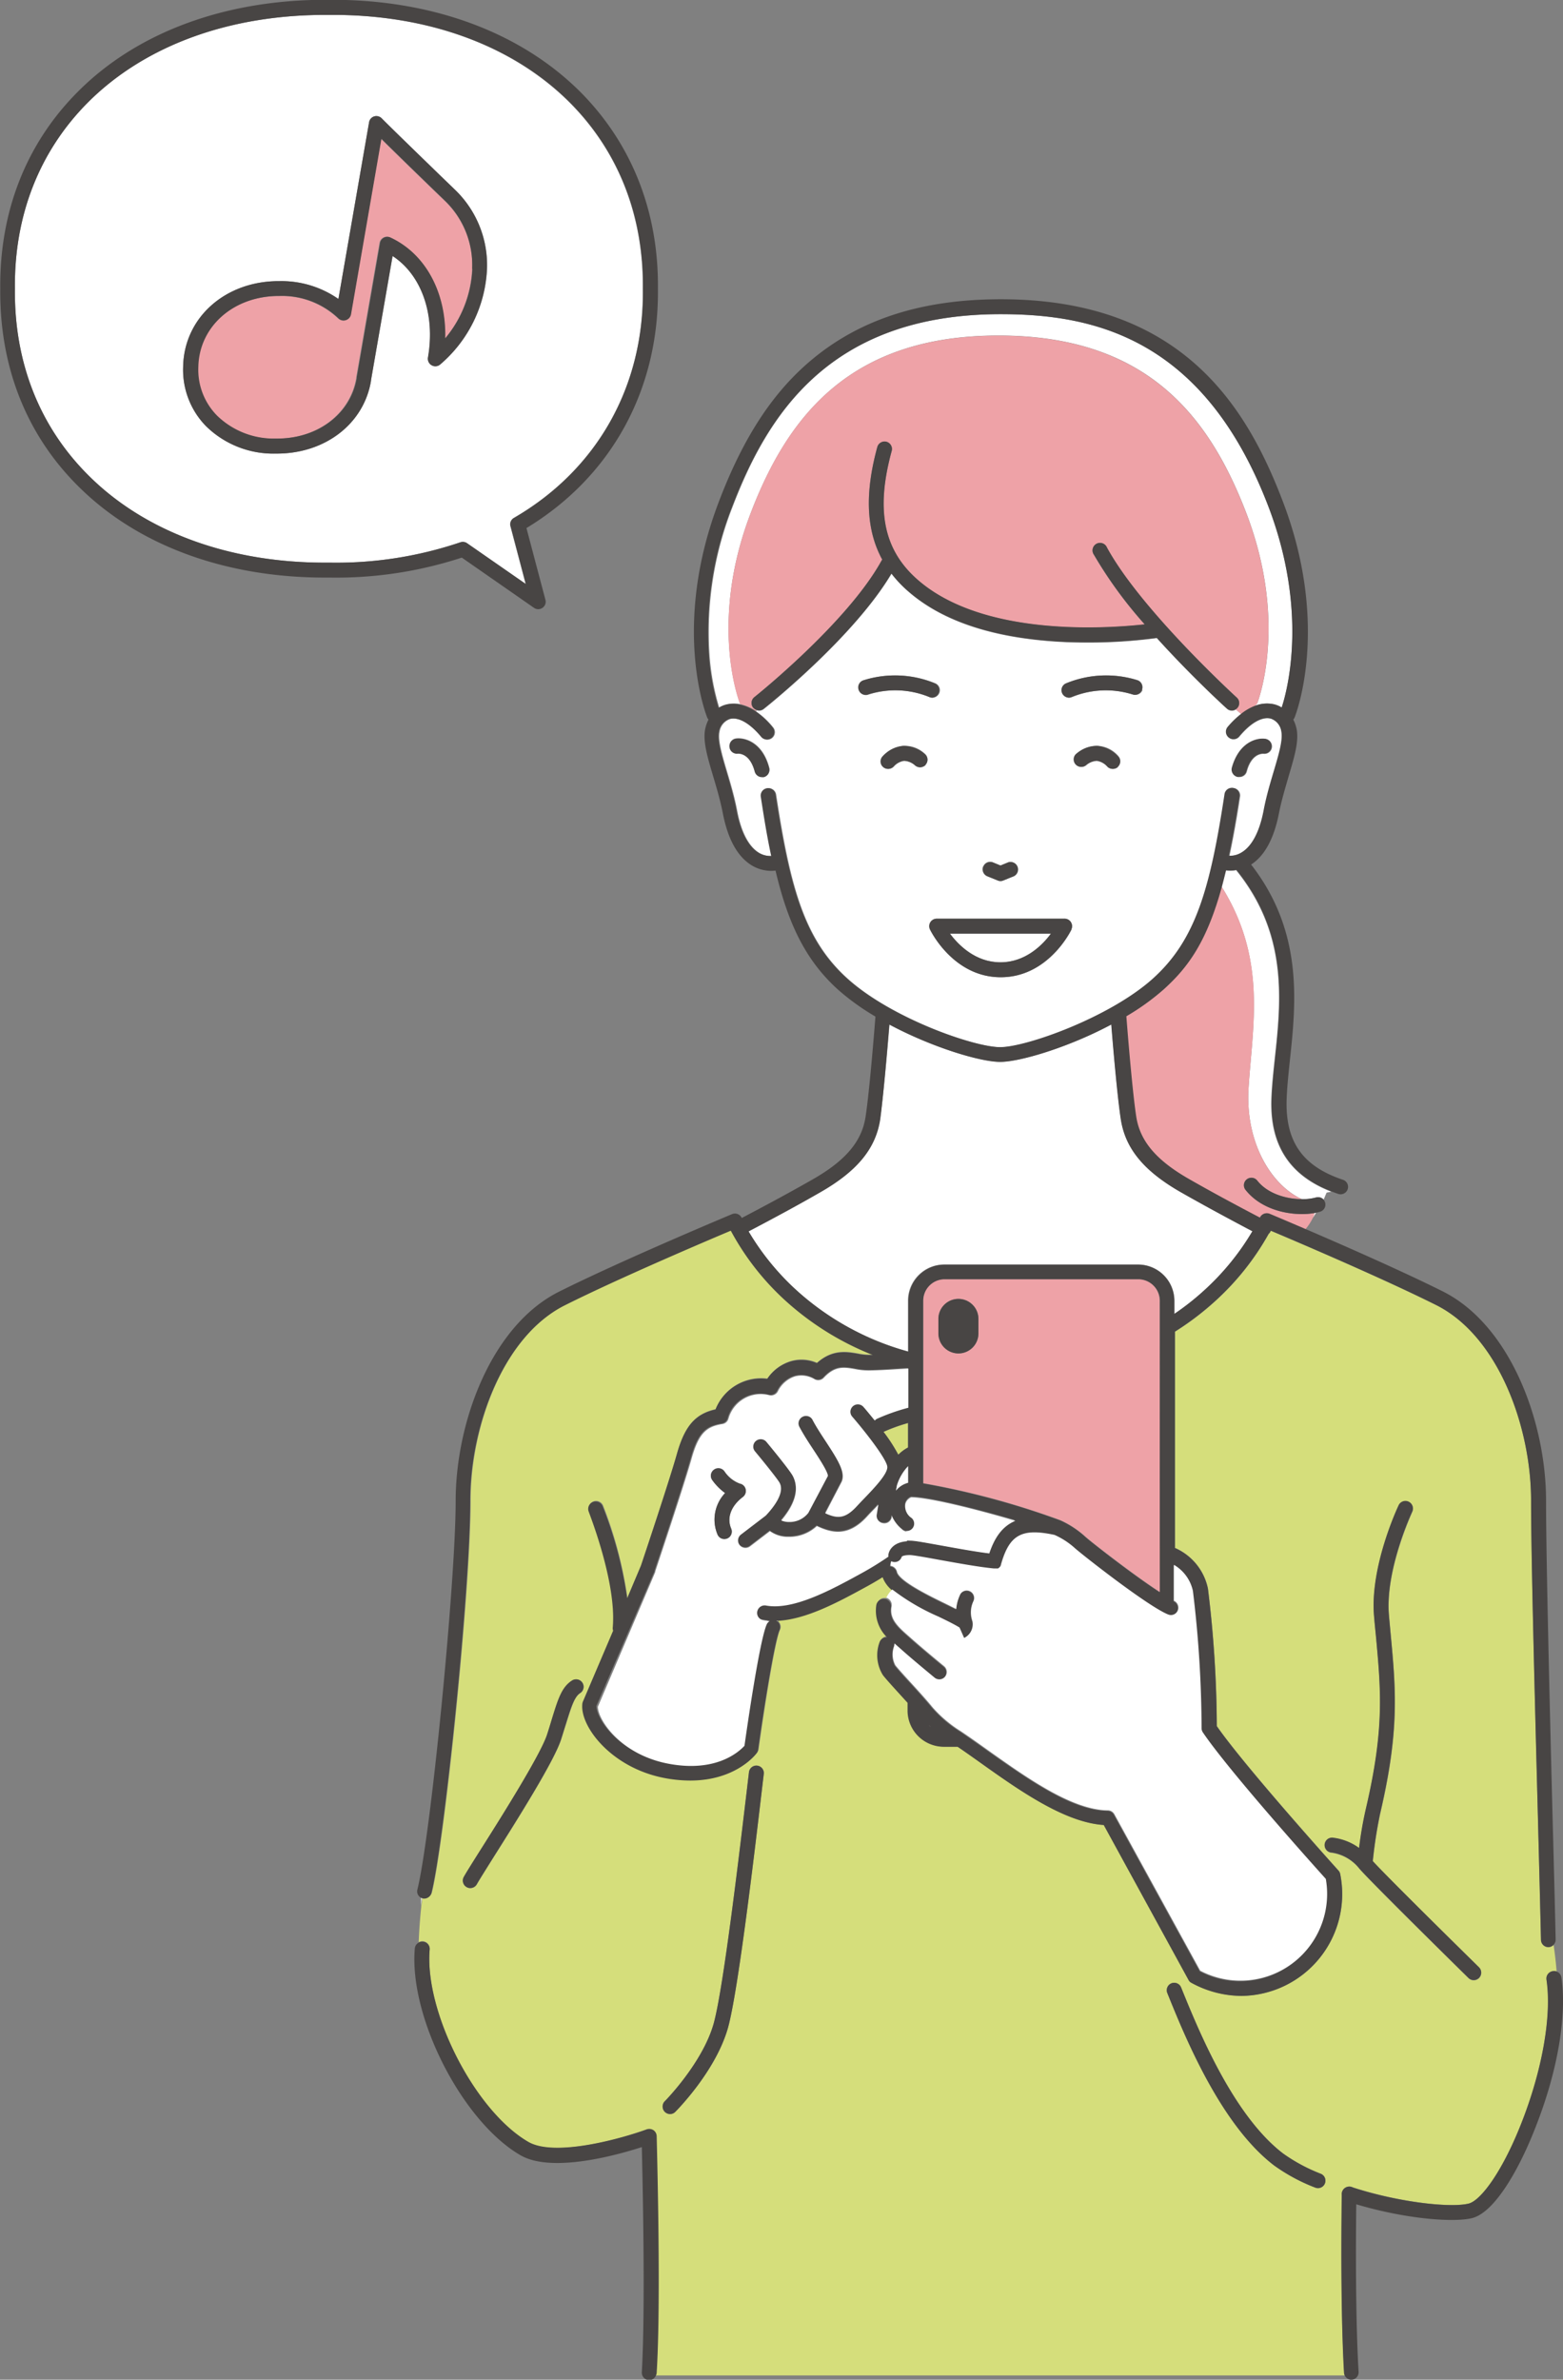 <svg id="レイヤー_1" data-name="レイヤー 1" xmlns="http://www.w3.org/2000/svg" viewBox="0 0 239.8 364.93"><rect x="0" y="0" width="239.8" height="364.93" fill="#808080" stroke="none"/><defs><style>.cls-1{fill:#fff;}.cls-2{fill:#eea2a7;}.cls-3{fill:#d5de7b;}.cls-4{fill:#484544;}</style></defs><path class="cls-1" d="M224,140.36c.41-2.13,1-4.16,1.55-6,.77-2.59,1.43-4.82,1.17-6.12a2.44,2.44,0,0,0-1.65-2c-1.35-.33-3.1.67-4.83,2.75a1.14,1.14,0,1,1-1.76-1.45,13.64,13.64,0,0,1,2.06-2l-.83-.71a1.12,1.12,0,0,1-1.39-.11c-.36-.32-5.49-5-10.75-10.83a79.88,79.88,0,0,1-10.58.69c-1,0-2.12,0-3.23-.06-10.66-.45-18.81-3-24.22-7.69a18.57,18.57,0,0,1-2.68-2.81c-5.77,9.7-19,20.29-19.6,20.75a1.12,1.12,0,0,1-.71.25,1.28,1.28,0,0,1-.34-.06l-.14.15a12.32,12.32,0,0,1,2.65,2.48,1.14,1.14,0,1,1-1.76,1.45c-1.73-2.08-3.49-3.08-4.83-2.75a2.44,2.44,0,0,0-1.65,2c-.26,1.3.4,3.53,1.17,6.12.53,1.79,1.14,3.82,1.55,6,.63,3.29,1.82,5.51,3.42,6.44a3.48,3.48,0,0,0,1.89.46c-.58-2.75-1.09-5.76-1.6-9.08a1.14,1.14,0,0,1,2.26-.35c2.2,14.42,4.4,22.32,11,28.25,6.74,6.07,19.41,10.5,23.44,10.5s16.7-4.43,23.44-10.5,8.79-13.83,11-28.25a1.13,1.13,0,0,1,1.3-1,1.14,1.14,0,0,1,1,1.3c-.52,3.43-1.06,6.43-1.63,9.08a3.42,3.42,0,0,0,1.92-.46C222.15,145.87,223.34,143.65,224,140.36Zm-76.72-5.21a1,1,0,0,1-.29,0,1.15,1.15,0,0,1-1.11-.85c-.75-2.83-2.41-2.76-2.59-2.75a1.14,1.14,0,0,1-1.28-1,1.16,1.16,0,0,1,1-1.29c1.31-.17,4.05.53,5.08,4.43A1.14,1.14,0,0,1,147.25,135.15Zm33.64,13.75a1.13,1.13,0,0,1,1.49-.63l1.19.49,1.19-.49a1.15,1.15,0,0,1,.87,2.12l-1.63.66a1.07,1.07,0,0,1-.86,0l-1.63-.66A1.14,1.14,0,0,1,180.89,148.9Zm-19-27.08a1.14,1.14,0,0,1,.7-1.46,16.06,16.06,0,0,1,11,.47,1.14,1.14,0,0,1,.57,1.51,1.16,1.16,0,0,1-1,.68,1.12,1.12,0,0,1-.47-.11,13.82,13.82,0,0,0-9.31-.39A1.14,1.14,0,0,1,161.84,121.82Zm10.21,11.5a1.15,1.15,0,0,1-1.61.07,2.74,2.74,0,0,0-1.68-.69,2.66,2.66,0,0,0-1.59.86,1.15,1.15,0,0,1-1.62.09,1.14,1.14,0,0,1-.09-1.61,4.38,4.38,0,0,1,6.52-.34A1.14,1.14,0,0,1,172.05,133.32Zm22.37,25.24c-.14.29-3.62,7.33-10.85,7.33s-10.71-7-10.85-7.33a1.15,1.15,0,0,1,1-1.65h19.64a1.15,1.15,0,0,1,1,1.65Zm7.12-24.9a1.15,1.15,0,0,1-.76.28,1.12,1.12,0,0,1-.85-.38,2.72,2.72,0,0,0-1.6-.86,2.76,2.76,0,0,0-1.67.69,1.15,1.15,0,0,1-1.55-1.69,4.39,4.39,0,0,1,6.53.34A1.15,1.15,0,0,1,201.54,133.66Zm3.76-11.84a1.14,1.14,0,0,1-1.46.7,13.82,13.82,0,0,0-9.31.39,1.12,1.12,0,0,1-.47.11,1.16,1.16,0,0,1-1-.68,1.14,1.14,0,0,1,.57-1.51,16.06,16.06,0,0,1,11-.47A1.15,1.15,0,0,1,205.3,121.82Zm14.88,13.37a1,1,0,0,1-.29,0,1.15,1.15,0,0,1-.82-1.4c1-3.9,3.79-4.6,5.09-4.43a1.14,1.14,0,0,1-.28,2.27c-.2,0-1.85-.06-2.59,2.75A1.15,1.15,0,0,1,220.18,135.19Z" transform="translate(-30.08 -16.03)"/><path class="cls-1" d="M145.21,94.83c5.82-15.28,15.56-27.35,38.07-27.35s32.24,12.07,38.06,27.35c6.47,17,1.62,29.08,1.62,29.08l-.37.38a5,5,0,0,1,3-.25,4.07,4.07,0,0,1,1.15.49c.93-2.93,4-14.94-2-30.73-10-26.22-27.23-29.59-41.14-29.59-26.47,0-35.89,15.82-41.14,29.59a52.36,52.36,0,0,0-3.52,22.57,36.27,36.27,0,0,0,1.49,8.16,4.07,4.07,0,0,1,1.15-.49,4.75,4.75,0,0,1,2.2,0l-.16-.14S138.74,111.79,145.21,94.83Z" transform="translate(-30.08 -16.03)"/><path class="cls-1" d="M94.67,307.07l0,1.42c0-.44.09-.9.14-1.38Z" transform="translate(-30.08 -16.03)"/><path class="cls-1" d="M183.57,163.6c3.81,0,6.41-2.61,7.75-4.4h-15.5C177.16,161,179.76,163.6,183.57,163.6Z" transform="translate(-30.08 -16.03)"/><path class="cls-1" d="M155.87,198.84c-3.14,1.79-6.84,3.8-11,6a39.18,39.18,0,0,0,7.51,9.17,42.18,42.18,0,0,0,17,9.27v-7.78a5.56,5.56,0,0,1,5.55-5.56h29.78a5.57,5.57,0,0,1,5.56,5.56v2a40.07,40.07,0,0,0,4.47-3.51,39.18,39.18,0,0,0,7.51-9.17c-4.16-2.18-7.86-4.19-11-6-5.66-3.24-8.5-6.69-9.19-11.18-.56-3.66-1.22-11.52-1.46-14.52-6.62,3.53-14,5.73-17.05,5.73s-10.43-2.2-17-5.73c-.24,3-.9,10.86-1.46,14.52C164.37,192.15,161.53,195.6,155.87,198.84Z" transform="translate(-30.08 -16.03)"/><path class="cls-1" d="M231.49,202.82,232,202l-.28.05A4.4,4.4,0,0,1,231.49,202.82Z" transform="translate(-30.08 -16.03)"/><path class="cls-1" d="M225.12,184.56c.07-1.93.29-4,.52-6.16,1-9,2-19.13-5.92-28.93a5.5,5.5,0,0,1-.91.09,5.34,5.34,0,0,1-.69-.05c-.21.87-.42,1.69-.63,2.48,7,11.14,4.74,21.43,4.15,30.87-.54,8.57,3.64,15,8.18,17.06a7.85,7.85,0,0,0,2.18-.26,1.13,1.13,0,0,1,1.16.32l.45-1.06.72-.14C227.9,196.3,224.88,191.64,225.12,184.56Z" transform="translate(-30.08 -16.03)"/><path class="cls-1" d="M80.54,18.32c-15.07-.13-28.19,4.63-37,13.42C36.12,39.22,32.24,49.1,32.37,60.3c-.13,11.23,3.75,21.11,11.21,28.59,8.77,8.79,21.89,13.56,36.94,13.42a59.43,59.43,0,0,0,20.17-3.12,1.21,1.21,0,0,1,.38-.06,1.12,1.12,0,0,1,.65.21l9,6.25-2.34-8.86a1.12,1.12,0,0,1,.53-1.28c12.74-7.39,20-20.19,19.78-35.12v0c.13-11.2-3.75-21.08-11.21-28.56C108.71,23,95.59,18.18,80.54,18.32Zm24.27,39a20.47,20.47,0,0,1-7.17,14.59,1.13,1.13,0,0,1-1.31.13,1.15,1.15,0,0,1-.57-1.19c1.16-6.65-1-12.69-5.43-15.57L87,74.34s0,.07,0,.09C85.91,81,80,85.59,72.54,85.59h-.16a14.74,14.74,0,0,1-10.71-4.22,12.35,12.35,0,0,1-3.5-9.07c.12-7.52,6.42-13.16,14.66-13.16H73a15.27,15.27,0,0,1,9,2.74l4.7-27.1a1.14,1.14,0,0,1,.78-.9,1.16,1.16,0,0,1,1.15.29S91.91,37.49,100,45.24h0A16,16,0,0,1,104.81,57.33Z" transform="translate(-30.08 -16.03)"/><path class="cls-2" d="M145.62,124.56a1.15,1.15,0,0,1,.19-1.61c.14-.11,14.35-11.48,19.55-21l.07-.09c-2.47-4.52-2.7-10.15-.76-17.26a1.16,1.16,0,0,1,1.41-.81,1.15,1.15,0,0,1,.8,1.41c-2.5,9.15-1.23,15.28,4.12,19.87,10,8.6,28.6,7.39,34.7,6.72a65.81,65.81,0,0,1-7.79-10.67,1.15,1.15,0,1,1,2-1.1c5.22,9.57,19.77,22.86,19.91,23a1.13,1.13,0,0,1,.08,1.61,1,1,0,0,1-.23.19l.83.71a8,8,0,0,1,2.08-1.22l.37-.38s4.85-12.12-1.62-29.08c-5.82-15.28-15.56-27.35-38.06-27.35S151,79.55,145.21,94.83c-6.47,17-1.62,29.08-1.62,29.08l.16.14a6.82,6.82,0,0,1,2.29,1l.14-.15A1.23,1.23,0,0,1,145.62,124.56Z" transform="translate(-30.08 -16.03)"/><path class="cls-2" d="M229.84,202.21c-2.94,0-6.57-1-8.72-3.78a1.15,1.15,0,0,1,1.81-1.41c1.59,2.07,4.52,2.89,6.89,2.9-4.54-2-8.72-8.49-8.18-17.06.59-9.44,2.89-19.73-4.15-30.87-2.3,8.37-5.09,12.32-8.94,15.79a36.35,36.35,0,0,1-5.73,4.12c.09,1.2.88,11.27,1.52,15.42.58,3.73,3.06,6.67,8.07,9.53,3.11,1.78,6.79,3.78,10.92,5.94a1.14,1.14,0,0,1,1.49-.59c.06,0,2.27,1,5.53,2.35a8.11,8.11,0,0,0,1.14-1.73,4.4,4.4,0,0,0,.27-.77A11.38,11.38,0,0,1,229.84,202.21Z" transform="translate(-30.08 -16.03)"/><path class="cls-3" d="M167.9,239.13a6,6,0,0,1,1.5-1.11v-3.76a26.46,26.46,0,0,0-3.77,1.36A25.7,25.7,0,0,1,167.9,239.13Z" transform="translate(-30.08 -16.03)"/><path class="cls-3" d="M236.31,379.88c-.37-6-.5-15.91-.35-27.25a1.16,1.16,0,0,1,1.33-1.28,1.09,1.09,0,0,1,.36.12c7.12,2.31,15.06,3.16,17.79,2.47,1.86-.46,5.33-5.07,8.34-13s4.39-16,3.59-21.34a1.14,1.14,0,0,1,1-1.3,1.06,1.06,0,0,1,.53.05c-.12-1.52-.29-2.9-.46-4.06a1.14,1.14,0,0,1-.79.35h0a1.14,1.14,0,0,1-1.14-1.12c-.1-4.32-.27-11-.47-18.77-.47-17.86-1.05-40.1-1.05-48.59,0-11.3-5-25.24-14.59-30-8.2-4.1-21.53-9.78-25.35-11.39a1.22,1.22,0,0,1-.07.17,1.07,1.07,0,0,1-.25.31,40.72,40.72,0,0,1-8.28,10.38,43.62,43.62,0,0,1-6.1,4.62V253.4a8.72,8.72,0,0,1,5.06,6.23,175.69,175.69,0,0,1,1.36,21.09c4.35,6.27,18.52,22,18.67,22.15a1.08,1.08,0,0,1,.26.51,15.61,15.61,0,0,1-15.15,18.71,16.16,16.16,0,0,1-7.66-2,1,1,0,0,1-.46-.46l-13-23.75c-6-.4-13-5.32-19.12-9.69-1.15-.82-2.24-1.59-3.3-2.31h-2a5.57,5.57,0,0,1-5.55-5.56V277l-1.4-1.54c-1.1-1.21-2-2.17-2.39-2.72a5.77,5.77,0,0,1-.52-5,1.13,1.13,0,0,1,1.16-.78,5.73,5.73,0,0,1-1.65-4.92,1.14,1.14,0,0,1,1.31-.95.45.45,0,0,1,.11,0,3.84,3.84,0,0,1,.92-1.27,4.73,4.73,0,0,1-1.45-2c-1.17.73-2.16,1.28-2.61,1.52-4.12,2.25-9.08,4.95-13.51,5.17l0,.09a1.14,1.14,0,0,1,.32,1.35c-.78,1.75-2.39,11.91-3.28,18.31a1.19,1.19,0,0,1-.21.52c-.15.2-3.2,4.23-10.2,4.23a21.16,21.16,0,0,1-4.07-.41c-8.06-1.59-12.86-7.88-12.49-11.34a1.14,1.14,0,0,1,.08-.33l4.65-10.92a1.14,1.14,0,0,1-.06-.49c.62-7-3.64-17.65-3.68-17.75a1.13,1.13,0,0,1,.63-1.49,1.15,1.15,0,0,1,1.49.63,62.68,62.68,0,0,1,3.73,14.16l2.11-5c.28-.82,4.37-13.05,5.51-17.11,1.2-4.27,2.79-6.14,5.93-6.84a7.49,7.49,0,0,1,7.93-4.69,6.66,6.66,0,0,1,3.57-2.67,5.9,5.9,0,0,1,4.05.25c2.35-2.1,4.5-1.74,6.25-1.44a8.65,8.65,0,0,0,1.68.19l.67,0a44,44,0,0,1-13.21-8.22,40.21,40.21,0,0,1-8.55-10.88c-3.75,1.58-17.17,7.29-25.4,11.41-9.58,4.79-14.59,18.73-14.59,30,0,13.9-4,52.38-5.94,60.15a1.15,1.15,0,0,1-1.39.83l-.11,0c0,.48-.1.94-.14,1.38-.23,2.21-.34,4-.39,5.44A1.13,1.13,0,0,1,96,315c-.83,9.59,6.9,24.76,15.06,29.52,4.11,2.4,14.53-.57,18.2-1.92a1.19,1.19,0,0,1,1,.13,1.14,1.14,0,0,1,.5.92c.42,17,.42,29.55,0,36.27a1,1,0,0,1-.1.39H236.41A1,1,0,0,1,236.31,379.88Zm-1.91-79.72a1.14,1.14,0,0,1,.13-2.28,8.52,8.52,0,0,1,4.08,1.58,57.8,57.8,0,0,1,1-5.83c2.92-12.44,2.37-18.21,1.56-26.93-.09-.89-.18-1.81-.26-2.77-.67-7.56,3.58-16.65,3.76-17a1.15,1.15,0,1,1,2.07,1c0,.09-4.17,8.92-3.55,15.85.08.95.17,1.87.25,2.76.81,8.62,1.4,14.86-1.61,27.67a68.45,68.45,0,0,0-1.12,7.26c2.08,2.25,11.38,11.45,16.3,16.29a1.15,1.15,0,0,1,0,1.62,1.17,1.17,0,0,1-.82.34,1.15,1.15,0,0,1-.8-.33c-.62-.61-15.28-15-16.76-16.8A6.59,6.59,0,0,0,234.4,300.16ZM116.17,282.8c-1.07,3.31-6.58,12.06-10.23,17.84-1.29,2.06-2.32,3.69-2.69,4.35a1.14,1.14,0,0,1-1,.59,1.07,1.07,0,0,1-.55-.14,1.14,1.14,0,0,1-.45-1.56c.4-.72,1.39-2.29,2.76-4.46,3.36-5.34,9-14.28,10-17.32.28-.86.52-1.64.73-2.35,1-3.12,1.53-5,3.13-6a1.14,1.14,0,1,1,1.23,1.93c-.89.57-1.37,2.14-2.17,4.75C116.69,281.13,116.45,281.93,116.17,282.8Zm93.63,37.37a1.15,1.15,0,0,1,1.49.64c2.57,6.34,7.91,19.55,15.64,25.46a26.22,26.22,0,0,0,5.76,3.1,1.14,1.14,0,1,1-.8,2.14,27.89,27.89,0,0,1-6.35-3.42c-8.23-6.29-13.73-19.89-16.37-26.43A1.15,1.15,0,0,1,209.8,320.17Zm-77.73,18.09c.06-.05,5.75-5.81,7.48-11.83,1.54-5.41,4.13-27.46,5.1-35.76.16-1.37.28-2.37.34-2.88a1.14,1.14,0,1,1,2.27.28l-.34,2.87c-1,8.35-3.58,30.53-5.17,36.12-1.89,6.6-7.81,12.57-8.06,12.82a1.1,1.1,0,0,1-.81.34,1.14,1.14,0,0,1-.81-.34A1.16,1.16,0,0,1,132.07,338.26Z" transform="translate(-30.08 -16.03)"/><path class="cls-4" d="M168.64,130.41a5,5,0,0,0-3.18,1.63,1.14,1.14,0,0,0,.09,1.61,1.15,1.15,0,0,0,1.62-.09,2.66,2.66,0,0,1,1.59-.86,2.74,2.74,0,0,1,1.68.69A1.14,1.14,0,0,0,172,131.7,5,5,0,0,0,168.64,130.41Z" transform="translate(-30.08 -16.03)"/><path class="cls-4" d="M198.45,130.41a5.05,5.05,0,0,0-3.34,1.29,1.15,1.15,0,0,0,1.55,1.69,2.76,2.76,0,0,1,1.67-.69,2.72,2.72,0,0,1,1.6.86,1.12,1.12,0,0,0,.85.38,1.14,1.14,0,0,0,.86-1.9A5.06,5.06,0,0,0,198.45,130.41Z" transform="translate(-30.08 -16.03)"/><path class="cls-4" d="M181.51,150.39l1.63.66a1.07,1.07,0,0,0,.86,0l1.63-.66a1.15,1.15,0,0,0-.87-2.12l-1.19.49-1.19-.49a1.15,1.15,0,0,0-.87,2.12Z" transform="translate(-30.08 -16.03)"/><path class="cls-4" d="M193.39,156.91H173.75a1.15,1.15,0,0,0-1,1.65c.14.29,3.62,7.33,10.85,7.33s10.71-7,10.85-7.33a1.15,1.15,0,0,0-1-1.65Zm-9.82,6.69c-3.81,0-6.41-2.61-7.75-4.4h15.5C190,161,187.38,163.6,183.57,163.6Z" transform="translate(-30.08 -16.03)"/><path class="cls-4" d="M172.61,122.91a1.12,1.12,0,0,0,.47.11,1.16,1.16,0,0,0,1-.68,1.14,1.14,0,0,0-.57-1.51,16.06,16.06,0,0,0-11-.47,1.14,1.14,0,0,0,.76,2.16A13.82,13.82,0,0,1,172.61,122.91Z" transform="translate(-30.08 -16.03)"/><path class="cls-4" d="M204.6,120.36a16.06,16.06,0,0,0-11,.47,1.14,1.14,0,0,0-.57,1.51,1.16,1.16,0,0,0,1,.68,1.12,1.12,0,0,0,.47-.11,13.82,13.82,0,0,1,9.31-.39,1.14,1.14,0,0,0,.76-2.16Z" transform="translate(-30.08 -16.03)"/><path class="cls-4" d="M143,129.32a1.16,1.16,0,0,0-1,1.29,1.14,1.14,0,0,0,1.28,1c.18,0,1.84-.08,2.59,2.75a1.15,1.15,0,0,0,1.11.85,1,1,0,0,0,.29,0,1.14,1.14,0,0,0,.81-1.4C147,129.85,144.29,129.15,143,129.32Z" transform="translate(-30.08 -16.03)"/><path class="cls-4" d="M221.29,134.34c.74-2.81,2.39-2.76,2.59-2.75a1.14,1.14,0,0,0,.28-2.27c-1.3-.17-4,.53-5.09,4.43a1.15,1.15,0,0,0,.82,1.4,1,1,0,0,0,.29,0A1.15,1.15,0,0,0,221.29,134.34Z" transform="translate(-30.08 -16.03)"/><path class="cls-4" d="M94.88,307.15a1.15,1.15,0,0,0,1.39-.83c1.94-7.77,5.94-46.25,5.94-60.15,0-11.3,5-25.24,14.59-30,8.23-4.12,21.65-9.83,25.4-11.41a40.21,40.21,0,0,0,8.55,10.88A44,44,0,0,0,164,223.83l-.67,0a8.65,8.65,0,0,1-1.68-.19c-1.75-.3-3.9-.66-6.25,1.44a5.9,5.9,0,0,0-4.05-.25,6.66,6.66,0,0,0-3.57,2.67,7.49,7.49,0,0,0-7.93,4.69c-3.14.7-4.73,2.57-5.93,6.84-1.14,4.06-5.23,16.29-5.51,17.11l-2.11,5A62.68,62.68,0,0,0,122.53,247a1.15,1.15,0,0,0-1.49-.63,1.13,1.13,0,0,0-.63,1.49c0,.1,4.3,10.78,3.68,17.75a1.14,1.14,0,0,0,.06.49L119.5,277a1.14,1.14,0,0,0-.08.33c-.37,3.46,4.43,9.75,12.49,11.34a21.16,21.16,0,0,0,4.07.41c7,0,10.05-4,10.2-4.23a1.19,1.19,0,0,0,.21-.52c.89-6.4,2.5-16.56,3.28-18.31a1.14,1.14,0,0,0-.32-1.35l-.12-.08h.14c4.43-.22,9.39-2.92,13.51-5.17.45-.24,1.44-.79,2.61-1.52a4.73,4.73,0,0,0,1.45,2A33.31,33.31,0,0,0,174,264c1.3.63,2.53,1.23,3.25,1.69l.7,1.59a2.34,2.34,0,0,0,1.29-2.55v0h0c0-.06,0-.12-.05-.17a4,4,0,0,1,.19-2.92,1.14,1.14,0,0,0-2-1.09,6.39,6.39,0,0,0-.64,2.29L175,262c-2.47-1.2-7.06-3.45-7.37-4.87a1.16,1.16,0,0,0-1-.89,3,3,0,0,1,.12-.71,1,1,0,0,0,.35.12,1.13,1.13,0,0,0,1.27-.82c.08-.09.44-.27,1.26-.24.6,0,2.56.38,4.64.76,2.83.51,6,1.09,8.19,1.29h.11l.2,0,.07,0,.12,0,.07,0,.11,0,.07-.05.09-.07.06-.05.08-.09.05-.06.07-.1,0-.07.06-.13a.14.14,0,0,1,0-.06h0c1.29-4.52,3.14-5.53,8.18-4.46a11.87,11.87,0,0,1,3.09,2c1,.9,11.25,9,14.36,10.21a1.25,1.25,0,0,0,.42.08,1.15,1.15,0,0,0,.45-2.2l0-5.5a6.13,6.13,0,0,1,2.91,4,177.15,177.15,0,0,1,1.32,21.07,1.13,1.13,0,0,0,.2.64c4,5.87,17,20.39,18.86,22.46a13.29,13.29,0,0,1-19.27,14.07l-13.17-24a1.14,1.14,0,0,0-1-.59c-5.49-.05-12.4-5-18.49-9.29-1.25-.89-2.43-1.73-3.58-2.51l-.44-.3a19.34,19.34,0,0,1-4.39-3.71c-1-1.19-2.29-2.64-3.46-3.91-1-1.07-1.9-2.09-2.25-2.55a3.64,3.64,0,0,1-.18-2.88,1.16,1.16,0,0,0,.05-.45l.47.42.39.34c1.78,1.61,5.16,4.38,5.3,4.5a1.14,1.14,0,0,0,1.61-.16,1.14,1.14,0,0,0-.16-1.61s-3.48-2.86-5.22-4.43l-.41-.36c-1.6-1.41-2.72-2.55-2.43-4.31a1.15,1.15,0,0,0-.84-1.28.45.45,0,0,0-.11,0,1.14,1.14,0,0,0-1.31.95,5.73,5.73,0,0,0,1.65,4.92,1.13,1.13,0,0,0-1.16.78,5.77,5.77,0,0,0,.52,5c.42.55,1.29,1.51,2.39,2.72l1.4,1.54v1.34A5.57,5.57,0,0,0,175,283.9h2c1.06.72,2.15,1.49,3.3,2.31,6.14,4.37,13.07,9.29,19.12,9.69l13,23.75a1,1,0,0,0,.46.46,16.16,16.16,0,0,0,7.66,2,15.61,15.61,0,0,0,15.15-18.71,1.08,1.08,0,0,0-.26-.51c-.15-.16-14.32-15.88-18.67-22.15a175.69,175.69,0,0,0-1.36-21.09,8.72,8.72,0,0,0-5.06-6.23V220.23a43.62,43.62,0,0,0,6.1-4.62,40.72,40.72,0,0,0,8.28-10.38,1.07,1.07,0,0,0,.25-.31,1.22,1.22,0,0,0,.07-.17c3.82,1.61,17.15,7.29,25.35,11.39,9.58,4.79,14.59,18.73,14.59,30,0,8.49.58,30.73,1.05,48.59.2,7.76.37,14.45.47,18.77a1.14,1.14,0,0,0,1.14,1.12h0a1.14,1.14,0,0,0,.79-.35,1.12,1.12,0,0,0,.32-.82c-.09-4.32-.26-11-.47-18.78-.46-17.85-1-40.07-1-48.53,0-12-5.45-26.88-15.86-32.08-6.18-3.09-15.24-7.06-21-9.54-3.26-1.4-5.47-2.33-5.53-2.35a1.14,1.14,0,0,0-1.49.59c-4.13-2.16-7.81-4.16-10.92-5.94-5-2.86-7.49-5.8-8.07-9.53-.64-4.15-1.43-14.22-1.52-15.42a36.35,36.35,0,0,0,5.73-4.12c3.85-3.47,6.64-7.42,8.94-15.79.21-.79.42-1.61.63-2.48a5.34,5.34,0,0,0,.69.05,5.5,5.5,0,0,0,.91-.09c7.94,9.8,6.87,19.95,5.92,28.93-.23,2.17-.45,4.23-.52,6.16-.24,7.08,2.78,11.74,9.21,14.22.32.13.65.25,1,.37a1.14,1.14,0,0,0,.72-2.17c-6.2-2.07-8.86-5.87-8.64-12.34.06-1.85.28-3.87.5-6,.94-8.8,2.09-19.67-5.95-30,2.08-1.34,3.51-4,4.26-7.81.39-2,1-4,1.5-5.74.89-3,1.59-5.36,1.22-7.22a5.73,5.73,0,0,0-.51-1.46,1,1,0,0,0,.2-.32c.23-.56,5.46-14.07-1.78-33.07-5.51-14.47-15.41-31.07-43.28-31.07-12,0-21.37,3-28.77,9.07-6.1,5-10.71,12-14.51,22-7.24,19-2,32.51-1.78,33.07a1,1,0,0,0,.2.32,5.73,5.73,0,0,0-.51,1.46c-.37,1.86.33,4.22,1.22,7.22.52,1.74,1.11,3.72,1.5,5.74.78,4,2.3,6.7,4.53,8a5.85,5.85,0,0,0,2.88.78,4.89,4.89,0,0,0,.66-.05c1.92,8.12,4.6,13.76,9.6,18.27a36.35,36.35,0,0,0,5.73,4.12c-.09,1.2-.88,11.27-1.52,15.42-.58,3.73-3.06,6.67-8.07,9.53-3.11,1.78-6.79,3.78-10.92,5.94a1.14,1.14,0,0,0-1.49-.59c-.17.07-16.88,7.06-26.54,11.89-10.41,5.2-15.86,20.08-15.86,32.08,0,12.48-3.84,51.47-5.87,59.59a1.12,1.12,0,0,0,.62,1.31l.1,0Zm71.64-134c6.62,3.53,14,5.73,17,5.73s10.43-2.2,17.05-5.73c.24,3,.9,10.86,1.46,14.52.69,4.49,3.53,7.94,9.19,11.18,3.14,1.79,6.84,3.8,11,6a39.18,39.18,0,0,1-7.51,9.17,40.07,40.07,0,0,1-4.47,3.51v-2a5.57,5.57,0,0,0-5.56-5.56H175a5.56,5.56,0,0,0-5.55,5.56v7.78a42.18,42.18,0,0,1-17-9.27,39.18,39.18,0,0,1-7.51-9.17c4.16-2.18,7.86-4.19,11-6,5.66-3.24,8.5-6.69,9.19-11.18C165.62,184,166.28,176.14,166.52,173.14ZM208,260.2c-3.89-2.5-10.54-7.68-11.45-8.52a14.6,14.6,0,0,0-3.78-2.48h0a122.44,122.44,0,0,0-21.05-5.68v-28a3.27,3.27,0,0,1,3.26-3.27h29.78a3.28,3.28,0,0,1,3.27,3.27ZM169.4,238a6,6,0,0,0-1.5,1.11,25.7,25.7,0,0,0-2.27-3.51,26.46,26.46,0,0,1,3.77-1.36Zm-1.71,5.8a7.33,7.33,0,0,1,1.71-2.94v2.54a3.5,3.5,0,0,0-1.86,1.2Zm14.13,10.41c-2-.25-4.8-.75-7.08-1.16-2.6-.47-4.23-.76-5-.79a6.17,6.17,0,0,0-.75,0c-2,.16-2.72,1.31-2.83,2a1,1,0,0,0,0,.35,47.78,47.78,0,0,1-4.43,2.71c-4.31,2.36-10.21,5.57-14.36,4.79a1.16,1.16,0,0,0-1.34.92,1.13,1.13,0,0,0,.91,1.33,7.53,7.53,0,0,0,1,.13,1.17,1.17,0,0,0-.46.52c-1.1,2.48-3,15.9-3.41,18.61-.79.88-4.34,4.19-11.81,2.72-7.2-1.42-10.69-6.67-10.68-8.71L130.49,257a.36.36,0,0,0,0-.09c.17-.53,4.36-13,5.56-17.26,1.14-4.08,2.39-4.94,4.75-5.33a1.13,1.13,0,0,0,.9-.77,5.16,5.16,0,0,1,6.28-3.65,1.16,1.16,0,0,0,1.32-.59A4.46,4.46,0,0,1,152,227a3.87,3.87,0,0,1,3,.43,1.14,1.14,0,0,0,1.41-.21c1.74-1.86,3.09-1.63,4.8-1.34a10.53,10.53,0,0,0,2.13.22c1.69,0,3.26-.13,4.78-.23l1.27-.07v6a30.82,30.82,0,0,0-4.8,1.69,1.17,1.17,0,0,0-.35.27c-.71-.89-1.34-1.64-1.73-2.08a1.14,1.14,0,0,0-1.61-.12,1.15,1.15,0,0,0-.12,1.62c2.5,2.9,5.27,6.65,5.38,7.66s-2.07,3.34-3.51,4.84c-.44.45-.86.9-1.24,1.31-1.75,1.92-2.94,1.86-4.76,1l2.51-4.81a1.34,1.34,0,0,0,.07-.18c.46-1.41-.66-3.22-2.53-6.07-.72-1.11-1.47-2.25-2-3.26a1.13,1.13,0,0,0-1.54-.48,1.14,1.14,0,0,0-.49,1.54c.58,1.1,1.35,2.3,2.11,3.45s2.25,3.44,2.27,4.08l-3,5.66a3.63,3.63,0,0,1-3,1.4,3,3,0,0,1-1.15-.23c2.2-2.6,2.8-4.89,1.77-6.82-.48-.91-3.46-4.52-4.05-5.23a1.14,1.14,0,0,0-1.76,1.46c1.67,2,3.55,4.37,3.79,4.84.81,1.52-1,3.75-2.13,5l-3.81,2.91a1.15,1.15,0,0,0-.21,1.61,1.16,1.16,0,0,0,1.6.21l3.06-2.34a4.69,4.69,0,0,0,2.87.88,6.18,6.18,0,0,0,4.33-1.66c2.16,1,4.76,1.78,7.7-1.45.36-.4.77-.82,1.2-1.26l.53-.56-.25,1.53a1.15,1.15,0,0,0,1,1.31,1.13,1.13,0,0,0,1.3-.95s0-.09,0-.24a5.31,5.31,0,0,0,1.57,2.11,1.15,1.15,0,1,0,1.48-1.75,2.14,2.14,0,0,1-.95-2.17,1.52,1.52,0,0,1,.9-1c3,.06,10.44,2,15.92,3.59C183.76,250.09,182.61,251.88,181.82,254.23Zm-9.21,26.38.29.27A3.71,3.71,0,0,1,172.61,280.61Zm46-133.35c.57-2.65,1.11-5.65,1.63-9.08a1.14,1.14,0,0,0-1-1.3,1.13,1.13,0,0,0-1.3,1c-2.2,14.42-4.4,22.32-11,28.25s-19.41,10.5-23.44,10.5-16.7-4.43-23.44-10.5c-6.59-5.93-8.79-13.83-11-28.25a1.14,1.14,0,0,0-2.26.35c.51,3.32,1,6.33,1.6,9.08a3.48,3.48,0,0,1-1.89-.46c-1.6-.93-2.79-3.15-3.42-6.44-.41-2.13-1-4.16-1.55-6-.77-2.59-1.43-4.82-1.17-6.12a2.44,2.44,0,0,1,1.65-2c1.34-.33,3.1.67,4.83,2.75a1.14,1.14,0,1,0,1.76-1.45,12.32,12.32,0,0,0-2.65-2.48,6.82,6.82,0,0,0-2.29-1,4.75,4.75,0,0,0-2.2,0,4.07,4.07,0,0,0-1.15.49,36.27,36.27,0,0,1-1.49-8.16,52.36,52.36,0,0,1,3.52-22.57C147.68,80,157.1,64.21,183.57,64.21c13.91,0,31.15,3.37,41.14,29.59,6,15.79,3,27.8,2,30.73a4.07,4.07,0,0,0-1.15-.49,5,5,0,0,0-3,.25,8,8,0,0,0-2.08,1.22,13.64,13.64,0,0,0-2.06,2,1.14,1.14,0,1,0,1.76,1.45c1.73-2.08,3.48-3.08,4.83-2.75a2.44,2.44,0,0,1,1.65,2c.26,1.3-.4,3.53-1.17,6.12-.53,1.79-1.14,3.82-1.55,6-.63,3.29-1.82,5.51-3.42,6.44A3.42,3.42,0,0,1,218.63,147.26Z" transform="translate(-30.08 -16.03)"/><path class="cls-4" d="M219.83,123c-.14-.13-14.69-13.42-19.91-23a1.15,1.15,0,1,0-2,1.1,65.81,65.81,0,0,0,7.79,10.67c-6.1.67-24.7,1.88-34.7-6.72-5.35-4.59-6.62-10.72-4.12-19.87a1.15,1.15,0,0,0-.8-1.41,1.16,1.16,0,0,0-1.41.81c-1.94,7.11-1.71,12.74.76,17.26l-.07.09c-5.2,9.53-19.41,20.9-19.55,21a1.15,1.15,0,0,0-.19,1.61,1.23,1.23,0,0,0,.56.37,1.28,1.28,0,0,0,.34.06,1.12,1.12,0,0,0,.71-.25c.58-.46,13.83-11,19.6-20.75a18.57,18.57,0,0,0,2.68,2.81c5.41,4.65,13.56,7.24,24.22,7.69,1.11,0,2.19.06,3.23.06a79.88,79.88,0,0,0,10.58-.69c5.26,5.82,10.39,10.51,10.75,10.83a1.12,1.12,0,0,0,1.39.11,1,1,0,0,0,.23-.19A1.13,1.13,0,0,0,219.83,123Z" transform="translate(-30.08 -16.03)"/><path class="cls-1" d="M169.4,243.42v-2.54a7.33,7.33,0,0,0-1.71,2.94l-.15.8A3.5,3.5,0,0,1,169.4,243.42Z" transform="translate(-30.08 -16.03)"/><path class="cls-1" d="M149.35,264.65l0-.09h-.14Z" transform="translate(-30.08 -16.03)"/><path class="cls-1" d="M168.46,250.55a5.31,5.31,0,0,1-1.57-2.11c0,.15,0,.23,0,.24a1.13,1.13,0,0,1-1.3.95,1.15,1.15,0,0,1-1-1.31l.25-1.53-.53.56c-.43.44-.84.86-1.2,1.26-2.94,3.23-5.54,2.47-7.7,1.45a6.18,6.18,0,0,1-4.33,1.66,4.69,4.69,0,0,1-2.87-.88l-3.06,2.34a1.16,1.16,0,0,1-1.6-.21,1.15,1.15,0,0,1,.21-1.61l3.81-2.91c1.17-1.24,2.94-3.47,2.13-5-.24-.47-2.12-2.83-3.79-4.84a1.14,1.14,0,0,1,1.76-1.46c.59.71,3.57,4.32,4.05,5.23,1,1.93.43,4.22-1.77,6.82a3,3,0,0,0,1.15.23,3.63,3.63,0,0,0,3-1.4l3-5.66c0-.64-1.42-2.79-2.27-4.08s-1.53-2.35-2.11-3.45a1.14,1.14,0,0,1,.49-1.54,1.13,1.13,0,0,1,1.54.48c.52,1,1.27,2.15,2,3.26,1.87,2.85,3,4.66,2.53,6.07a1.34,1.34,0,0,1-.07.18l-2.51,4.81c1.82.82,3,.88,4.76-1,.38-.41.8-.86,1.24-1.31,1.44-1.5,3.62-3.76,3.51-4.84s-2.88-4.76-5.38-7.66a1.15,1.15,0,0,1,.12-1.62,1.14,1.14,0,0,1,1.61.12c.39.44,1,1.19,1.73,2.08a1.17,1.17,0,0,1,.35-.27,30.82,30.82,0,0,1,4.8-1.69v-6l-1.27.07c-1.52.1-3.09.19-4.78.23a10.53,10.53,0,0,1-2.13-.22c-1.71-.29-3.06-.52-4.8,1.34a1.14,1.14,0,0,1-1.41.21,3.87,3.87,0,0,0-3-.43,4.46,4.46,0,0,0-2.62,2.29,1.16,1.16,0,0,1-1.32.59,5.16,5.16,0,0,0-6.28,3.65,1.13,1.13,0,0,1-.9.77c-2.36.39-3.61,1.25-4.75,5.33-1.2,4.24-5.39,16.73-5.56,17.26a.36.36,0,0,1,0,.09l-8.81,20.67c0,2,3.48,7.29,10.68,8.71,7.47,1.47,11-1.84,11.81-2.72.38-2.71,2.31-16.13,3.41-18.61a1.17,1.17,0,0,1,.46-.52,7.53,7.53,0,0,1-1-.13,1.13,1.13,0,0,1-.91-1.33,1.16,1.16,0,0,1,1.34-.92c4.15.78,10.05-2.43,14.36-4.79a47.78,47.78,0,0,0,4.43-2.71,1,1,0,0,1,0-.35c.11-.72.84-1.87,2.83-2l.1-1.48A1.14,1.14,0,0,1,168.46,250.55Zm-28.81-9.18a1.14,1.14,0,0,1,1.59.3,4.86,4.86,0,0,0,2.34,1.86,1.14,1.14,0,0,1,.9.86,1.16,1.16,0,0,1-.43,1.18c-1.83,1.36-2.5,3.18-1.79,4.86a1.14,1.14,0,0,1-.6,1.5,1.2,1.2,0,0,1-.45.09,1.13,1.13,0,0,1-1.05-.7,5.91,5.91,0,0,1,1.17-6.35,8.52,8.52,0,0,1-2-2A1.14,1.14,0,0,1,139.65,241.37Z" transform="translate(-30.08 -16.03)"/><path class="cls-4" d="M141.33,245a5.91,5.91,0,0,0-1.17,6.35,1.13,1.13,0,0,0,1.05.7,1.2,1.2,0,0,0,.45-.09,1.14,1.14,0,0,0,.6-1.5c-.71-1.68,0-3.5,1.79-4.86a1.16,1.16,0,0,0,.43-1.18,1.14,1.14,0,0,0-.9-.86,4.86,4.86,0,0,1-2.34-1.86,1.14,1.14,0,0,0-1.89,1.29A8.52,8.52,0,0,0,141.33,245Z" transform="translate(-30.08 -16.03)"/><path class="cls-2" d="M172.61,280.61a3.71,3.71,0,0,0,.29.27Z" transform="translate(-30.08 -16.03)"/><path class="cls-2" d="M208,215.48a3.28,3.28,0,0,0-3.27-3.27H175a3.27,3.27,0,0,0-3.26,3.27v28a122.44,122.44,0,0,1,21.05,5.68h0a14.6,14.6,0,0,1,3.78,2.48c.91.84,7.56,6,11.45,8.52Zm-33.94,2.81a3.07,3.07,0,0,1,6.14,0v2.22a3.07,3.07,0,0,1-3.06,3.07h0a3.07,3.07,0,0,1-3.07-3.07Z" transform="translate(-30.08 -16.03)"/><path class="cls-4" d="M177.13,223.58h0a3.07,3.07,0,0,0,3.06-3.07v-2.22a3.07,3.07,0,0,0-6.14,0v2.22A3.07,3.07,0,0,0,177.13,223.58Z" transform="translate(-30.08 -16.03)"/><path class="cls-1" d="M166.86,262.43c-.29,1.76.83,2.9,2.43,4.31l.41.36c1.74,1.57,5.19,4.4,5.22,4.43a1.14,1.14,0,0,1,.16,1.61,1.14,1.14,0,0,1-1.61.16c-.14-.12-3.52-2.89-5.3-4.5l-.39-.34-.47-.42a1.16,1.16,0,0,1-.05.45,3.64,3.64,0,0,0,.18,2.88c.35.46,1.28,1.48,2.25,2.55,1.17,1.27,2.49,2.72,3.46,3.91a19.34,19.34,0,0,0,4.39,3.71l.44.3c1.15.78,2.33,1.62,3.58,2.51,6.09,4.33,13,9.24,18.49,9.29a1.14,1.14,0,0,1,1,.59l13.17,24a13.29,13.29,0,0,0,19.27-14.07c-1.87-2.07-14.89-16.59-18.86-22.46a1.13,1.13,0,0,1-.2-.64A177.15,177.15,0,0,0,213.1,260a6.13,6.13,0,0,0-2.91-4l0,5.5a1.15,1.15,0,0,1-.45,2.2,1.25,1.25,0,0,1-.42-.08c-3.11-1.23-13.38-9.31-14.36-10.21a11.87,11.87,0,0,0-3.09-2c-5-1.07-6.89-.06-8.18,4.46h0a.14.14,0,0,0,0,.06l-.06.13,0,.07-.07.1-.05.06-.08.09-.06.05-.09.07-.07.05-.11,0-.07,0-.12,0-.07,0-.2,0h-.11c-2.14-.2-5.36-.78-8.19-1.29-2.08-.38-4-.73-4.64-.76-.82,0-1.18.15-1.26.24a1.13,1.13,0,0,1-1.27.82,1,1,0,0,1-.35-.12,3,3,0,0,0-.12.71,1.16,1.16,0,0,1,1,.89c.31,1.42,4.9,3.67,7.37,4.87l1.72.86a6.39,6.39,0,0,1,.64-2.29,1.14,1.14,0,0,1,2,1.09,4,4,0,0,0-.19,2.92c0,.05,0,.11.05.17h0v0a2.34,2.34,0,0,1-1.29,2.55l-.7-1.59c-.72-.46-1.95-1.06-3.25-1.69a33.31,33.31,0,0,1-7.07-4.15,3.84,3.84,0,0,0-.92,1.27A1.15,1.15,0,0,1,166.86,262.43Z" transform="translate(-30.08 -16.03)"/><path class="cls-1" d="M169.89,245.65a1.52,1.52,0,0,0-.9,1,2.14,2.14,0,0,0,.95,2.17,1.14,1.14,0,0,1-.81,2l-.1,1.48a6.17,6.17,0,0,1,.75,0c.73,0,2.36.32,5,.79,2.28.41,5,.91,7.08,1.16.79-2.35,1.94-4.14,4-5C180.33,247.61,172.87,245.71,169.89,245.65Z" transform="translate(-30.08 -16.03)"/><path class="cls-4" d="M238.61,302.54c1.48,1.76,16.14,16.19,16.76,16.8a1.15,1.15,0,0,0,.8.33,1.17,1.17,0,0,0,.82-.34,1.15,1.15,0,0,0,0-1.62c-4.92-4.84-14.22-14-16.3-16.29a68.45,68.45,0,0,1,1.12-7.26c3-12.81,2.42-19.05,1.61-27.67-.08-.89-.17-1.81-.25-2.76-.62-6.93,3.51-15.76,3.55-15.85a1.15,1.15,0,1,0-2.07-1c-.18.38-4.43,9.47-3.76,17,.08,1,.17,1.88.26,2.77.81,8.72,1.36,14.49-1.56,26.93a57.8,57.8,0,0,0-1,5.83,8.52,8.52,0,0,0-4.08-1.58,1.14,1.14,0,0,0-.13,2.28A6.59,6.59,0,0,1,238.61,302.54Z" transform="translate(-30.08 -16.03)"/><path class="cls-4" d="M269.64,319.27a1.15,1.15,0,0,0-.77-.91,1.06,1.06,0,0,0-.53-.05,1.14,1.14,0,0,0-1,1.3c.8,5.37-.54,13.35-3.59,21.34s-6.48,12.53-8.34,13c-2.73.69-10.67-.16-17.79-2.47a1.09,1.09,0,0,0-.36-.12,1.16,1.16,0,0,0-1.33,1.28c-.15,11.34,0,21.27.35,27.25a1,1,0,0,0,.1.39,1.13,1.13,0,0,0,1,.69h.07a1.15,1.15,0,0,0,1.07-1.22c-.35-5.68-.48-15-.36-25.69,7.43,2.22,14.85,2.84,17.77,2.12,3.61-.91,7.49-8,9.92-14.41C269.1,333.42,270.49,325,269.64,319.27Z" transform="translate(-30.08 -16.03)"/><path class="cls-4" d="M225.54,348.09a27.89,27.89,0,0,0,6.35,3.42,1.14,1.14,0,1,0,.8-2.14,26.22,26.22,0,0,1-5.76-3.1c-7.73-5.91-13.07-19.12-15.64-25.46a1.14,1.14,0,1,0-2.12.85C211.81,328.2,217.31,341.8,225.54,348.09Z" transform="translate(-30.08 -16.03)"/><path class="cls-4" d="M132.88,340.22a1.1,1.1,0,0,0,.81-.34c.25-.25,6.17-6.22,8.06-12.82,1.59-5.59,4.19-27.77,5.17-36.12l.34-2.87a1.14,1.14,0,1,0-2.27-.28c-.06.51-.18,1.51-.34,2.88-1,8.3-3.56,30.35-5.1,35.76-1.73,6-7.42,11.78-7.48,11.83a1.16,1.16,0,0,0,0,1.62A1.14,1.14,0,0,0,132.88,340.22Z" transform="translate(-30.08 -16.03)"/><path class="cls-4" d="M130.83,379.88c.42-6.72.42-19.26,0-36.27a1.14,1.14,0,0,0-.5-.92,1.19,1.19,0,0,0-1-.13c-3.67,1.35-14.09,4.32-18.2,1.92C102.93,339.72,95.2,324.55,96,315a1.13,1.13,0,0,0-1.79-1,1.11,1.11,0,0,0-.49.83c-.91,10.49,7.25,26.49,16.18,31.69,4.81,2.81,14.83,0,18.65-1.23.38,16.16.37,28.07,0,34.52a1.16,1.16,0,0,0,1.08,1.22h.07a1.14,1.14,0,0,0,1-.69A1,1,0,0,0,130.83,379.88Z" transform="translate(-30.08 -16.03)"/><path class="cls-4" d="M119.08,275.66a1.14,1.14,0,1,0-1.23-1.93c-1.6,1-2.18,2.9-3.13,6-.21.71-.45,1.49-.73,2.35-1,3-6.62,12-10,17.32-1.37,2.17-2.36,3.74-2.76,4.46a1.14,1.14,0,0,0,.45,1.56,1.07,1.07,0,0,0,.55.14,1.14,1.14,0,0,0,1-.59c.37-.66,1.4-2.29,2.69-4.35,3.65-5.78,9.16-14.53,10.23-17.84.28-.87.52-1.67.74-2.39C117.71,277.8,118.19,276.23,119.08,275.66Z" transform="translate(-30.08 -16.03)"/><path class="cls-4" d="M232,199.66a7.85,7.85,0,0,1-2.18.26c-2.37,0-5.3-.83-6.89-2.9a1.15,1.15,0,0,0-1.81,1.41c2.15,2.78,5.78,3.78,8.72,3.78a11.38,11.38,0,0,0,1.92-.16L232,202a6,6,0,0,0,.61-.15,1.14,1.14,0,0,0,.77-1.42,1.11,1.11,0,0,0-.26-.45A1.13,1.13,0,0,0,232,199.66Z" transform="translate(-30.08 -16.03)"/><path class="cls-4" d="M112,109.24a1.15,1.15,0,0,0,.66.21,1.1,1.1,0,0,0,.65-.21,1.12,1.12,0,0,0,.45-1.23l-2.91-11c13-7.87,20.34-21.19,20.17-36.66.13-11.83-4-22.27-11.88-30.2C109.89,20.9,96.18,15.89,80.54,16,64.87,15.89,51.16,20.9,42,30.12c-7.91,7.93-12,18.38-11.88,30.18C30,72.13,34.05,82.58,42,90.51c9.2,9.23,22.91,14.23,38.56,14.09a61.91,61.91,0,0,0,20.37-3.06Zm16.73-48.91c.17,14.93-7,27.73-19.78,35.12a1.12,1.12,0,0,0-.53,1.28l2.34,8.86-9-6.25a1.12,1.12,0,0,0-.65-.21,1.21,1.21,0,0,0-.38.06,59.43,59.43,0,0,1-20.17,3.12c-15,.14-28.17-4.63-36.94-13.42C36.12,81.41,32.24,71.53,32.37,60.3c-.13-11.2,3.75-21.08,11.21-28.56,8.77-8.79,21.89-13.55,37-13.42,15-.14,28.17,4.63,36.94,13.42,7.46,7.48,11.34,17.36,11.21,28.56Z" transform="translate(-30.08 -16.03)"/><path class="cls-2" d="M88.55,37.33,83.89,64.24a1.15,1.15,0,0,1-1.94.62,12.54,12.54,0,0,0-9-3.43h-.14c-7,0-12.28,4.68-12.39,10.92a10,10,0,0,0,2.86,7.42,12.48,12.48,0,0,0,9.11,3.53c6.32.06,11.41-3.77,12.34-9.28a.36.36,0,0,0,0-.1l3.57-20.6A1.14,1.14,0,0,1,90,52.48C95.38,55,98.53,61,98.35,67.94a17.82,17.82,0,0,0,4.17-10.68,13.66,13.66,0,0,0-4.15-10.37C93.4,42.1,90.24,39,88.55,37.33Z" transform="translate(-30.08 -16.03)"/><path class="cls-4" d="M100,45.24c-8-7.75-11.32-11-11.36-11.07a1.16,1.16,0,0,0-1.15-.29,1.14,1.14,0,0,0-.78.9L82,61.88a15.27,15.27,0,0,0-9-2.74h-.16c-8.24,0-14.54,5.64-14.66,13.16a12.35,12.35,0,0,0,3.5,9.07,14.74,14.74,0,0,0,10.71,4.22h.16C80,85.59,85.91,81,87,74.43c0,0,0-.07,0-.09l3.3-19.05c4.42,2.88,6.59,8.92,5.43,15.57a1.15,1.15,0,0,0,.57,1.19,1.13,1.13,0,0,0,1.31-.13,20.47,20.47,0,0,0,7.17-14.59A16,16,0,0,0,100,45.24Zm2.56,12a17.82,17.82,0,0,1-4.17,10.68c.18-7-3-12.95-8.39-15.46a1.14,1.14,0,0,0-1.61.84l-3.57,20.6a.36.36,0,0,1,0,.1c-.93,5.51-6,9.34-12.34,9.28a12.48,12.48,0,0,1-9.11-3.53,10,10,0,0,1-2.86-7.42c.11-6.24,5.42-10.92,12.39-10.92H73a12.54,12.54,0,0,1,9,3.43,1.15,1.15,0,0,0,1.94-.62l4.66-26.91c1.69,1.68,4.85,4.77,9.82,9.56A13.66,13.66,0,0,1,102.52,57.26Z" transform="translate(-30.08 -16.03)"/></svg>